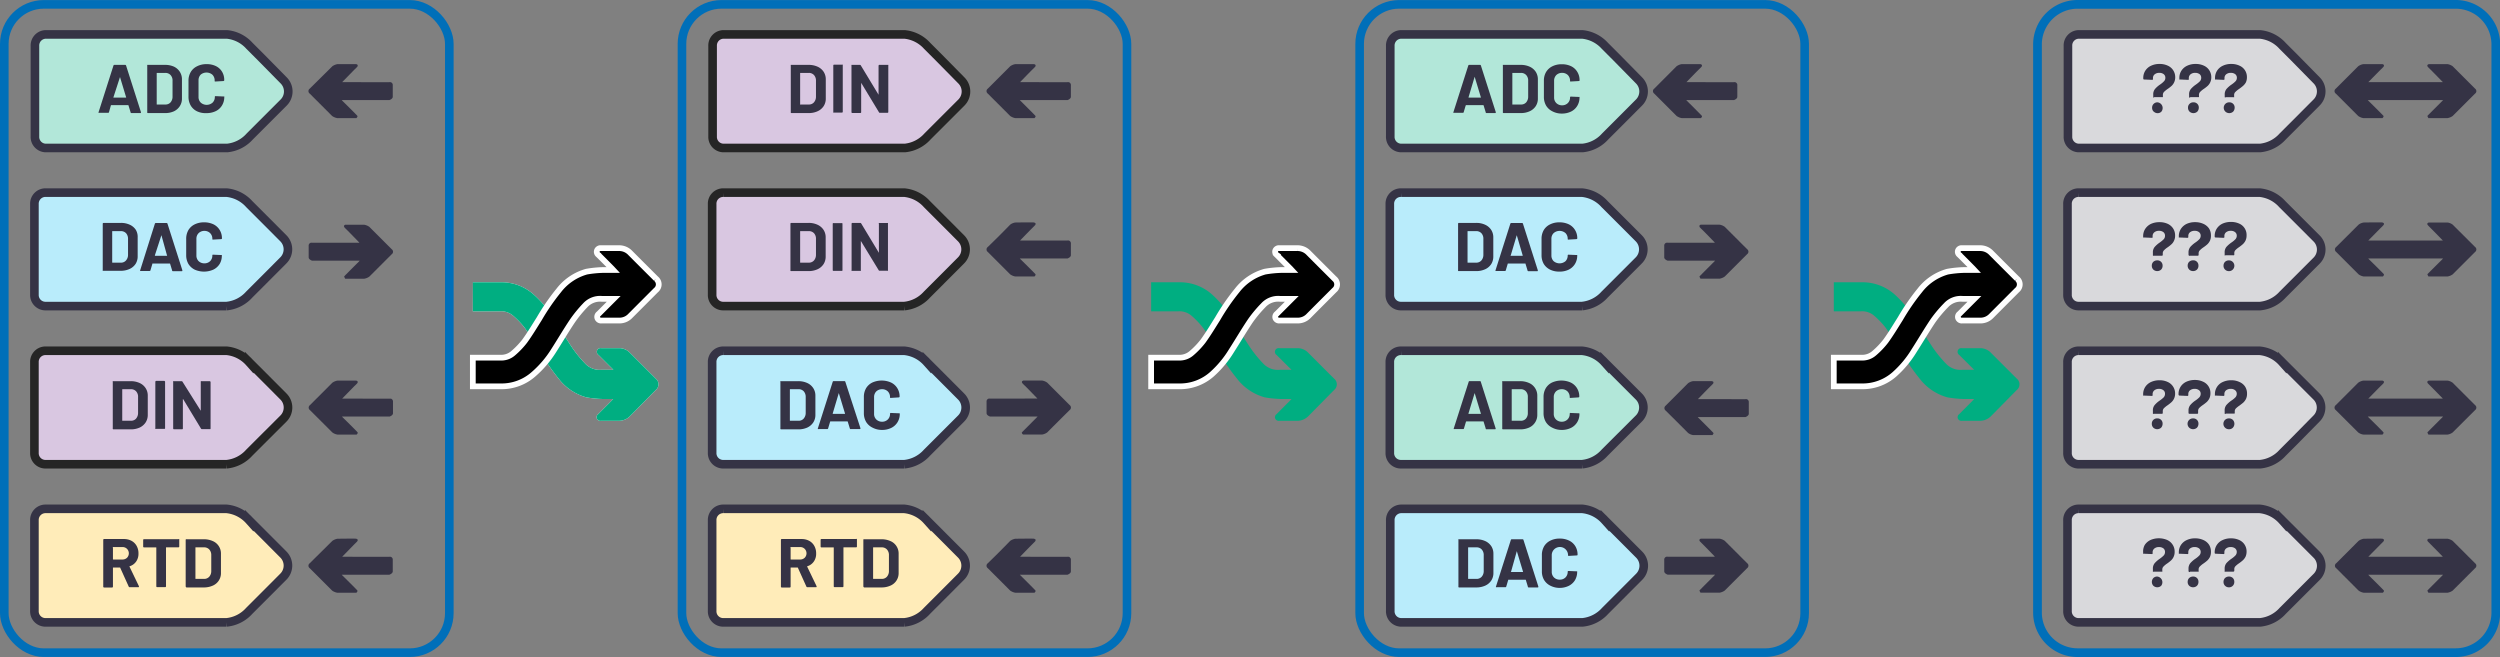 <svg xmlns="http://www.w3.org/2000/svg" width="6.05in" height="1.59in" viewBox="0 0 435.83 114.54"><rect x="0" y="0" width="435.83" height="114.54" fill="#808080" stroke="none"/><g id="f3e8492d-03fc-42a3-89f5-28c8bf3e69b1" data-name="svg8"><rect id="a519e6a3-5439-4edd-9af9-00b4c7df65c6" data-name="rect826" x="0.75" y="0.76" width="77.58" height="113.02" rx="6.89" fill="none" stroke="#006fb9" stroke-miterlimit="11.34" stroke-width="1.5"/><path d="M49.38,41.52l-3.93-3.94-2-2a6.1,6.1,0,0,0-3.94-2H8a1.93,1.93,0,0,0-2,2V51.36a1.93,1.93,0,0,0,2,2h31.5a6.1,6.1,0,0,0,3.94-2l2-2,3.93-3.94A2.73,2.73,0,0,0,49.38,41.52Z" fill="#b9ecfb" stroke="#353345" stroke-miterlimit="11.34" stroke-width="1.5"/><path d="M49.44,14,45.5,10l-2-2a6.07,6.07,0,0,0-3.93-2H8.09a1.93,1.93,0,0,0-2,2V23.8a1.93,1.93,0,0,0,2,2H39.6a6.07,6.07,0,0,0,3.93-2l2-2,3.94-3.94A2.73,2.73,0,0,0,49.44,14Z" fill="#b2e7d9" stroke="#353345" stroke-miterlimit="11.34" stroke-width="1.5"/><path d="M49.38,69.09l-3.93-3.94-2-2a6.1,6.1,0,0,0-3.94-2H8a1.93,1.93,0,0,0-2,2V78.93a1.93,1.93,0,0,0,2,2h31.5a6.1,6.1,0,0,0,3.94-2l2-2L49.38,73A2.72,2.72,0,0,0,49.38,69.09Z" fill="#d9c7e1" stroke="#252525" stroke-miterlimit="11.34" stroke-width="1.5"/><path d="M49.38,96.65l-3.93-3.94-2-2a6.12,6.12,0,0,0-3.94-2H8a1.93,1.93,0,0,0-2,2V106.5a1.93,1.93,0,0,0,2,2h31.5a6.1,6.1,0,0,0,3.94-2l2-2,3.93-3.94A2.73,2.73,0,0,0,49.38,96.65Z" fill="#ffecb9" stroke="#353345" stroke-miterlimit="11.34" stroke-width="1.5"/><rect id="ab579fe7-1889-46ec-a274-73b258c387fc" data-name="rect826-2" x="118.89" y="0.76" width="77.58" height="113.02" rx="6.89" fill="none" stroke="#006fb9" stroke-miterlimit="11.34" stroke-width="1.5"/><path d="M167.52,41.52l-3.93-3.94-2-2a6.1,6.1,0,0,0-3.94-2h-31.5a1.93,1.93,0,0,0-2,2V51.36a1.93,1.93,0,0,0,2,2h31.5a6.1,6.1,0,0,0,3.94-2l2-2,3.93-3.94A2.73,2.73,0,0,0,167.52,41.52Z" fill="#d9c7e1" stroke="#252525" stroke-miterlimit="11.34" stroke-width="1.5"/><path d="M167.58,14,163.64,10l-2-2a6.1,6.1,0,0,0-3.94-2H126.23a1.93,1.93,0,0,0-2,2V23.8a1.93,1.93,0,0,0,2,2h31.51a6.1,6.1,0,0,0,3.94-2l2-2,3.94-3.94A2.73,2.73,0,0,0,167.58,14Z" fill="#d9c7e1" stroke="#252525" stroke-miterlimit="11.34" stroke-width="1.5"/><path d="M167.52,69.09l-3.93-3.94-2-2a6.1,6.1,0,0,0-3.94-2h-31.5a1.93,1.93,0,0,0-2,2V78.93a1.93,1.93,0,0,0,2,2h31.5a6.1,6.1,0,0,0,3.94-2l2-2L167.52,73A2.72,2.72,0,0,0,167.52,69.09Z" fill="#b9ecfb" stroke="#353345" stroke-miterlimit="11.34" stroke-width="1.5"/><path d="M167.52,96.65l-3.93-3.94-2-2a6.12,6.12,0,0,0-3.94-2h-31.5a1.93,1.93,0,0,0-2,2V106.5a1.93,1.93,0,0,0,2,2h31.5a6.1,6.1,0,0,0,3.94-2l2-2,3.93-3.94A2.73,2.73,0,0,0,167.52,96.65Z" fill="#ffecb9" stroke="#353345" stroke-miterlimit="11.34" stroke-width="1.5"/><rect id="ae32ac58-7631-4614-95ca-25bcc0cdb59c" data-name="rect826-5" x="237.03" y="0.76" width="77.58" height="113.02" rx="6.89" fill="none" stroke="#006fb9" stroke-miterlimit="11.34" stroke-width="1.5"/><path d="M285.67,41.52l-3.94-3.94-2-2a6.1,6.1,0,0,0-3.94-2h-31.5a1.93,1.93,0,0,0-2,2V51.36a1.93,1.93,0,0,0,2,2h31.5a6.1,6.1,0,0,0,3.94-2l2-2,3.94-3.94A2.74,2.74,0,0,0,285.67,41.52Z" fill="#b9ecfb" stroke="#353345" stroke-miterlimit="11.34" stroke-width="1.5"/><path d="M285.72,14,281.79,10l-2-2a6.1,6.1,0,0,0-3.94-2H244.37a1.93,1.93,0,0,0-2,2V23.8a1.93,1.93,0,0,0,2,2h31.51a6.1,6.1,0,0,0,3.94-2l2-2,3.93-3.94A2.73,2.73,0,0,0,285.72,14Z" fill="#b2e7d9" stroke="#353345" stroke-miterlimit="11.34" stroke-width="1.5"/><path d="M285.67,69.09l-3.94-3.94-2-2a6.1,6.1,0,0,0-3.94-2h-31.5a1.93,1.93,0,0,0-2,2V78.93a1.93,1.93,0,0,0,2,2h31.5a6.1,6.1,0,0,0,3.94-2l2-2L285.67,73A2.72,2.72,0,0,0,285.67,69.09Z" fill="#b2e7d9" stroke="#353345" stroke-miterlimit="11.34" stroke-width="1.5"/><path id="e8109f1b-aca5-44c8-b75a-68e46f6d9018" data-name="rect826-4" d="M362.27.76H428a7,7,0,0,1,7.1,6.89v99.24a7,7,0,0,1-7.1,6.89h-65.7a7,7,0,0,1-7.1-6.89V7.65A7,7,0,0,1,362.27.76Z" fill="none" stroke="#006fb9" stroke-miterlimit="11.34" stroke-width="1.52"/><path d="M403.81,41.52l-3.94-3.94-2-2a6.1,6.1,0,0,0-3.94-2h-31.5a1.93,1.93,0,0,0-2,2V51.36a1.93,1.93,0,0,0,2,2H394a6.1,6.1,0,0,0,3.94-2l2-2,3.94-3.94A2.73,2.73,0,0,0,403.81,41.52Z" fill="#d9d9dc" stroke="#353345" stroke-miterlimit="11.34" stroke-width="1.5"/><path d="M403.86,14,399.93,10l-2-2a6.1,6.1,0,0,0-3.94-2H362.51a1.92,1.92,0,0,0-2,2V23.8a1.93,1.93,0,0,0,2,2H394a6.1,6.1,0,0,0,3.94-2l2-2,3.93-3.94A2.73,2.73,0,0,0,403.86,14Z" fill="#d9d9dc" stroke="#353345" stroke-miterlimit="11.34" stroke-width="1.5"/><path d="M403.81,69.09l-3.94-3.94-2-2a6.1,6.1,0,0,0-3.94-2h-31.5a1.93,1.93,0,0,0-2,2V78.93a1.93,1.93,0,0,0,2,2H394a6.1,6.1,0,0,0,3.94-2l2-2L403.81,73A2.72,2.72,0,0,0,403.81,69.09Z" fill="#d9d9dc" stroke="#353345" stroke-miterlimit="11.34" stroke-width="1.5"/><path d="M403.81,96.65l-3.94-3.94-2-2a6.12,6.12,0,0,0-3.94-2h-31.5a1.93,1.93,0,0,0-2,2V106.5a1.93,1.93,0,0,0,2,2H394a6.1,6.1,0,0,0,3.94-2l2-2,3.94-3.94A2.73,2.73,0,0,0,403.81,96.65Z" fill="#d9d9dc" stroke="#353345" stroke-miterlimit="11.34" stroke-width="1.5"/><path d="M285.72,96.65l-3.93-3.94-2-2a6.12,6.12,0,0,0-3.94-2H244.37a1.93,1.93,0,0,0-2,2V106.5a1.93,1.93,0,0,0,2,2h31.51a6.1,6.1,0,0,0,3.94-2l2-2,3.93-3.94A2.73,2.73,0,0,0,285.72,96.65Z" fill="#b9ecfb" stroke="#353345" stroke-miterlimit="11.34" stroke-width="1.5"/></g><g id="ee9f67a5-7905-42de-8cfd-4afef6abba90" data-name="Layer 6"><path d="M82.43,67.35h4.85a8.4,8.4,0,0,0,5.7-2.1,18.14,18.14,0,0,0,3.43-4.13c1.11-1.73,2.15-3.51,3.3-5.22a22.06,22.06,0,0,1,2.22-2.71,3.5,3.5,0,0,1,2.9-1.12c.55,0,1.11,0,1.66,0l.4,0-2.6,2.6a.66.66,0,0,0-.24.77.68.68,0,0,0,.73.41c1,0,2,0,3,0a2.6,2.6,0,0,0,2-.81l4.48-4.49a1.28,1.28,0,0,0,0-2c-1.49-1.5-3-3-4.48-4.48a2.66,2.66,0,0,0-2-.84l-3.09,0a.67.67,0,0,0-.71.39.66.66,0,0,0,.23.78c.77.76,1.53,1.53,2.29,2.3.09.08.17.18.32.34-.63,0-1.18,0-1.73,0a19.14,19.14,0,0,0-2.94.29,9.29,9.29,0,0,0-4.84,3.27A38.38,38.38,0,0,0,94,55.5c-.83,1.32-1.63,2.65-2.54,3.91a14,14,0,0,1-2,2.1,3.16,3.16,0,0,1-2.3.79c-1.44,0-2.88,0-4.32,0h-.43Z" fill="#fff"/><path d="M82.43,54.27h.43c1.44,0,2.88,0,4.32,0a3.2,3.2,0,0,1,2.3.79,14.47,14.47,0,0,1,2,2.1c.91,1.26,1.71,2.6,2.54,3.92A37.59,37.59,0,0,0,97.38,66a9.17,9.17,0,0,0,4.84,3.27,19.14,19.14,0,0,0,2.94.29c.55,0,1.1,0,1.73,0l-.32.34-2.29,2.3a.65.65,0,0,0-.23.77.66.66,0,0,0,.71.39l3.09,0a2.7,2.7,0,0,0,2-.84L114.31,68a1.28,1.28,0,0,0,0-2l-4.48-4.48a2.58,2.58,0,0,0-2-.82c-1,0-2,0-3,0a.65.65,0,0,0-.49,1.18l2.6,2.59-.4,0c-.55,0-1.11,0-1.66,0a3.5,3.5,0,0,1-2.9-1.12,21.43,21.43,0,0,1-2.22-2.72c-1.15-1.7-2.19-3.49-3.3-5.22A18.58,18.58,0,0,0,93,51.31a8.4,8.4,0,0,0-5.7-2.1c-1.46,0-2.93,0-4.4,0h-.45Z" fill="#fff"/><path d="M59.65,14.32l2.11-2.16a6.63,6.63,0,0,0,.53-.53.32.32,0,0,0,.06-.28c0-.07-.15-.12-.23-.17H58.83a2.18,2.18,0,0,0-.89.37L54,15.45a.53.53,0,0,0,0,.87l3.9,3.9a2.18,2.18,0,0,0,.89.37h3.34s.27-.24.17-.39-2.59-2.6-2.59-2.6l-.13-.15h8.3s.59-.19.59-.58q0-1,0-2a.51.51,0,0,0-.35-.54,1,1,0,0,0-.3,0Z" fill="#353345"/><path d="M59.65,69.49l2.11-2.16a6.63,6.63,0,0,0,.53-.53.32.32,0,0,0,.06-.28c0-.07-.15-.12-.23-.17H58.83a2.18,2.18,0,0,0-.89.37c-1.3,1.31-2.6,2.6-3.9,3.9a.54.54,0,0,0,0,.88l3.9,3.89a2,2,0,0,0,.89.37h3.34s.27-.23.17-.39-2.59-2.6-2.59-2.6l-.13-.15h8.3s.59-.19.59-.58q0-1,0-2a.52.52,0,0,0-.35-.54l-.3,0Z" fill="#353345"/><path d="M59.65,97.06l2.11-2.16c.18-.18.37-.35.53-.54a.3.3,0,0,0,.06-.27c0-.08-.15-.12-.23-.17s-3.29,0-3.29,0a2.18,2.18,0,0,0-.89.37L54,98.19a.53.53,0,0,0,0,.87l3.9,3.9a2.18,2.18,0,0,0,.89.37h3.34s.27-.24.17-.39-2.59-2.6-2.59-2.6l-.13-.15h8.3s.59-.2.59-.58q0-1,0-2a.51.51,0,0,0-.35-.54,1,1,0,0,0-.3,0Z" fill="#353345"/><path d="M54.46,42.32a1,1,0,0,0-.29,0,.52.52,0,0,0-.36.54v2c0,.39.59.58.59.58h8.31l-.13.15S60,48.15,60,48.2s.17.39.17.39H63.5a2.18,2.18,0,0,0,.89-.37l3.9-3.9a.53.53,0,0,0,0-.87l-3.9-3.9a2.18,2.18,0,0,0-.89-.37H60.21c-.09,0-.2.1-.23.17a.32.32,0,0,0,.06.28c.16.19.35.36.52.53.67.67,2.11,2.16,2.11,2.16Z" fill="#353345"/><path d="M177.83,14.32s1.44-1.49,2.11-2.16c.18-.17.36-.34.53-.53a.36.36,0,0,0,.06-.28c0-.07-.15-.12-.24-.17H177a2.18,2.18,0,0,0-.89.37l-3.9,3.9a.53.53,0,0,0,0,.87l3.9,3.9a2.18,2.18,0,0,0,.89.37h3.34s.28-.24.17-.39-2.58-2.6-2.58-2.6l-.14-.15h8.31s.59-.19.59-.58v-2a.51.51,0,0,0-.36-.54.92.92,0,0,0-.29,0Z" fill="#353345"/><path d="M177.83,41.93s1.44-1.49,2.11-2.16c.18-.18.36-.35.53-.54a.33.33,0,0,0,.06-.27c0-.08-.15-.12-.24-.17s-3.29,0-3.29,0a2,2,0,0,0-.89.37q-1.94,2-3.9,3.89a.54.54,0,0,0,0,.88l3.9,3.9a2.18,2.18,0,0,0,.89.37h3.34s.28-.24.17-.4-2.58-2.59-2.58-2.59l-.14-.15h8.31s.59-.2.59-.58v-2a.52.52,0,0,0-.36-.55,1.37,1.37,0,0,0-.29,0Z" fill="#353345"/><path d="M177.83,97.06s1.44-1.49,2.11-2.16c.18-.18.36-.35.53-.54a.33.33,0,0,0,.06-.27c0-.08-.15-.12-.24-.17s-3.29,0-3.29,0a2.18,2.18,0,0,0-.89.37q-1.94,2-3.9,3.9a.53.53,0,0,0,0,.87l3.9,3.9a2.18,2.18,0,0,0,.89.37h3.34s.28-.24.17-.39-2.58-2.6-2.58-2.6l-.14-.15h8.31s.59-.2.59-.58v-2a.51.51,0,0,0-.36-.54.92.92,0,0,0-.29,0Z" fill="#353345"/><path d="M172.64,69.49a1.36,1.36,0,0,0-.29,0,.51.51,0,0,0-.36.54v2c0,.39.59.58.59.58h8.31l-.14.15-2.59,2.6c-.1.16.18.39.18.39h3.34a2,2,0,0,0,.89-.37c1.29-1.3,2.59-2.59,3.9-3.89a.54.54,0,0,0,0-.88l-3.9-3.9a2.18,2.18,0,0,0-.89-.37h-3.29c-.08.05-.2.1-.23.17a.36.36,0,0,0,.06.28,6.63,6.63,0,0,0,.53.53c.67.67,2.11,2.16,2.11,2.16Z" fill="#353345"/><path d="M294,14.32s1.44-1.49,2.11-2.16c.18-.17.36-.34.53-.53a.36.36,0,0,0,.06-.28c0-.07-.15-.12-.24-.17h-3.29a2.18,2.18,0,0,0-.89.37l-3.89,3.9a.53.53,0,0,0,0,.87l3.9,3.9a2.18,2.18,0,0,0,.89.37h3.34s.28-.24.17-.39-2.58-2.6-2.58-2.6l-.14-.15h8.31s.59-.19.59-.58v-2a.51.51,0,0,0-.36-.54.92.92,0,0,0-.29,0Z" fill="#353345"/><path d="M296,69.58s1.44-1.49,2.11-2.16c.18-.17.36-.34.53-.53a.36.36,0,0,0,.06-.28c0-.07-.15-.12-.24-.17h-3.29a2.18,2.18,0,0,0-.89.37l-3.89,3.9a.54.54,0,0,0,0,.88c1.3,1.29,2.61,2.59,3.9,3.89a2,2,0,0,0,.89.37h3.34s.28-.24.17-.39-2.58-2.6-2.58-2.6l-.14-.15h8.31s.59-.19.59-.58v-2a.51.51,0,0,0-.36-.54.92.92,0,0,0-.29,0Z" fill="#353345"/><path d="M290.78,42.32a.92.92,0,0,0-.29,0,.51.51,0,0,0-.36.54v2c0,.39.59.58.59.58H299l-.14.15s-2.55,2.55-2.58,2.6.17.39.17.39h3.34a2.18,2.18,0,0,0,.89-.37l3.9-3.9a.53.53,0,0,0,0-.87l-3.9-3.9a2.18,2.18,0,0,0-.89-.37h-3.29c-.08,0-.2.1-.23.17a.36.36,0,0,0,.06.28c.17.19.35.36.53.53.67.67,2.11,2.16,2.11,2.16Z" fill="#353345"/><path d="M290.78,97.06a.92.92,0,0,0-.29,0,.51.51,0,0,0-.36.54v2c0,.38.59.58.59.58H299l-.14.15s-2.55,2.55-2.58,2.6.17.39.17.39h3.34a2.18,2.18,0,0,0,.89-.37l3.9-3.9a.53.53,0,0,0,0-.87l-3.9-3.9a2.18,2.18,0,0,0-.89-.37s-3.26,0-3.29,0-.2.09-.23.17a.33.33,0,0,0,.06.27c.17.19.35.36.53.54.67.67,2.11,2.16,2.11,2.16Z" fill="#353345"/><path d="M431.48,15.45l-3.9-3.9a2.18,2.18,0,0,0-.89-.37H423.4c-.09.05-.2.1-.23.17a.32.32,0,0,0,.06.28c.16.19.35.36.52.53.67.67,2.12,2.16,2.12,2.16h-13L415,12.16a6.63,6.63,0,0,0,.53-.53.32.32,0,0,0,.06-.28c0-.07-.15-.12-.23-.17H412a2.18,2.18,0,0,0-.89.37l-3.9,3.9a.53.53,0,0,0,0,.87l3.9,3.9a2.18,2.18,0,0,0,.89.37h3.34s.27-.24.17-.39-2.59-2.6-2.59-2.6l-.13-.15H425.9l-.13.15s-2.56,2.55-2.59,2.6.17.39.17.39h3.34a2.18,2.18,0,0,0,.89-.37l3.9-3.9A.53.53,0,0,0,431.48,15.45Z" fill="#353345"/><path d="M431.48,43.05l-3.9-3.89a2,2,0,0,0-.89-.37s-3.26,0-3.29,0-.2.09-.23.17a.3.3,0,0,0,.06.27c.16.19.35.36.52.54.67.67,2.12,2.16,2.12,2.16h-13L415,39.77c.18-.18.37-.35.53-.54a.3.3,0,0,0,.06-.27c0-.08-.15-.12-.23-.17s-3.29,0-3.29,0a2,2,0,0,0-.89.37l-3.9,3.89a.54.54,0,0,0,0,.88l3.9,3.9a2.18,2.18,0,0,0,.89.37h3.34s.27-.24.17-.4-2.59-2.59-2.59-2.59l-.13-.15H425.9l-.13.15s-2.56,2.54-2.59,2.59.17.4.17.4h3.34a2.18,2.18,0,0,0,.89-.37l3.9-3.9A.54.54,0,0,0,431.48,43.05Z" fill="#353345"/><path d="M431.48,70.62c-1.3-1.3-2.6-2.59-3.9-3.9a2.18,2.18,0,0,0-.89-.37H423.4c-.09.05-.2.1-.23.17a.32.32,0,0,0,.06.28c.16.19.35.36.52.53.67.67,2.12,2.16,2.12,2.16h-13L415,67.33a6.63,6.63,0,0,0,.53-.53.32.32,0,0,0,.06-.28c0-.07-.15-.12-.23-.17H412a2.18,2.18,0,0,0-.89.37l-3.9,3.9a.54.54,0,0,0,0,.88l3.9,3.89a2,2,0,0,0,.89.37h3.34s.27-.23.17-.39-2.59-2.6-2.59-2.6l-.13-.15H425.9l-.13.15s-2.56,2.55-2.59,2.6.17.39.17.39h3.34a2,2,0,0,0,.89-.37l3.9-3.89A.54.54,0,0,0,431.48,70.62Z" fill="#353345"/><path d="M431.48,98.19l-3.9-3.9a2.18,2.18,0,0,0-.89-.37s-3.26,0-3.29,0-.2.09-.23.17a.3.3,0,0,0,.06.27c.16.19.35.36.52.54.67.67,2.12,2.16,2.12,2.16h-13L415,94.9c.18-.18.37-.35.53-.54a.3.3,0,0,0,.06-.27c0-.08-.15-.12-.23-.17s-3.29,0-3.29,0a2.18,2.18,0,0,0-.89.37l-3.9,3.9a.53.53,0,0,0,0,.87l3.9,3.9a2.18,2.18,0,0,0,.89.37h3.34s.27-.24.17-.39-2.59-2.6-2.59-2.6l-.13-.15H425.9l-.13.15s-2.56,2.55-2.59,2.6.17.39.17.39h3.34a2.18,2.18,0,0,0,.89-.37l3.9-3.9A.53.53,0,0,0,431.48,98.19Z" fill="#353345"/></g><g id="b7998503-eebd-4b93-a107-9b06d3a09712" data-name="Layer 5"><g style="isolation:isolate"><path d="M375.38,17a.15.15,0,0,1,0-.11v-.38a1.45,1.45,0,0,1,.31-1,4.42,4.42,0,0,1,.88-.77,4.13,4.13,0,0,0,.69-.58.83.83,0,0,0,.23-.61.75.75,0,0,0-.29-.62,1.18,1.18,0,0,0-.75-.23,1.21,1.21,0,0,0-.81.25.8.8,0,0,0-.31.65v.19c0,.09-.05.13-.14.13l-1.41-.06a.14.14,0,0,1-.14-.14V13.6a2.31,2.31,0,0,1,.36-1.28,2.34,2.34,0,0,1,1-.86,3.32,3.32,0,0,1,1.48-.31,3.25,3.25,0,0,1,1.44.3,2.18,2.18,0,0,1,1.29,2,2,2,0,0,1-.19.91,2,2,0,0,1-.45.62,6.33,6.33,0,0,1-.67.52,4.64,4.64,0,0,0-.64.52.76.76,0,0,0-.2.53v.27a.15.15,0,0,1,0,.11.18.18,0,0,1-.1,0h-1.4A.18.18,0,0,1,375.38,17Zm.07,2.46a.93.93,0,0,1-.27-.68.92.92,0,0,1,.95-.94,1,1,0,0,1,.67,1.62.89.89,0,0,1-.67.27A.93.93,0,0,1,375.45,19.43Z" fill="#353345"/><path d="M381.63,17a.21.21,0,0,1,0-.11v-.38a1.45,1.45,0,0,1,.31-1,4.72,4.72,0,0,1,.88-.77,4.76,4.76,0,0,0,.7-.58.86.86,0,0,0,.22-.61.77.77,0,0,0-.28-.62,1.23,1.23,0,0,0-.76-.23,1.21,1.21,0,0,0-.81.25.83.83,0,0,0-.31.65v.19c0,.09,0,.13-.14.13l-1.4-.06a.15.15,0,0,1-.11,0,.18.18,0,0,1,0-.1V13.6a2.31,2.31,0,0,1,.36-1.28,2.4,2.4,0,0,1,1-.86,3.36,3.36,0,0,1,1.49-.31,3.23,3.23,0,0,1,1.43.3,2.18,2.18,0,0,1,1.29,2,2,2,0,0,1-.19.91,2,2,0,0,1-.45.62,6.33,6.33,0,0,1-.67.52,3.93,3.93,0,0,0-.63.52.72.72,0,0,0-.21.53v.27a.15.15,0,0,1,0,.11.18.18,0,0,1-.1,0h-1.39A.21.21,0,0,1,381.63,17Zm.08,2.46a.93.93,0,0,1-.27-.68.88.88,0,0,1,.26-.67.91.91,0,0,1,.68-.27.89.89,0,0,1,.94.94,1,1,0,0,1-.26.68,1,1,0,0,1-1.35,0Z" fill="#353345"/><path d="M387.89,17a.16.16,0,0,1-.05-.11v-.38a1.5,1.5,0,0,1,.31-1,4.72,4.72,0,0,1,.88-.77,4.27,4.27,0,0,0,.7-.58.87.87,0,0,0,.23-.61.78.78,0,0,0-.29-.62,1.21,1.21,0,0,0-.76-.23,1.24,1.24,0,0,0-.81.25.82.82,0,0,0-.3.65v.19c0,.09-.05.13-.15.13l-1.4-.06a.12.12,0,0,1-.1,0,.14.14,0,0,1,0-.1V13.6a2.31,2.31,0,0,1,.36-1.28,2.37,2.37,0,0,1,1-.86,3.29,3.29,0,0,1,1.48-.31,3.23,3.23,0,0,1,1.43.3,2.14,2.14,0,0,1,1.29,2,2.11,2.11,0,0,1-.18.91A2.31,2.31,0,0,1,391,15a6.58,6.58,0,0,1-.68.52,4.44,4.44,0,0,0-.63.52.72.72,0,0,0-.21.53v.27a.15.15,0,0,1,0,.11.18.18,0,0,1-.1,0H388A.15.15,0,0,1,387.89,17Zm.07,2.46a.94.94,0,0,1,.68-1.62.9.9,0,0,1,.67.26.89.89,0,0,1,.26.68,1,1,0,0,1-.26.68,1,1,0,0,1-1.35,0Z" fill="#353345"/></g><g style="isolation:isolate"><path d="M375.32,44.53a.18.18,0,0,1,0-.1v-.38a1.43,1.43,0,0,1,.31-1,4.72,4.72,0,0,1,.88-.77,4.76,4.76,0,0,0,.7-.58.88.88,0,0,0,.22-.61.76.76,0,0,0-.28-.62,1.17,1.17,0,0,0-.76-.23,1.21,1.21,0,0,0-.81.25.82.82,0,0,0-.31.65v.19c0,.09,0,.13-.14.13l-1.4-.06a.15.15,0,0,1-.11,0,.18.18,0,0,1,0-.1v-.12a2.31,2.31,0,0,1,.36-1.28,2.5,2.5,0,0,1,1-.87,3.51,3.51,0,0,1,1.49-.3,3.38,3.38,0,0,1,1.43.29,2.25,2.25,0,0,1,.95.82,2.21,2.21,0,0,1,.34,1.23,1.93,1.93,0,0,1-.19.9,1.84,1.84,0,0,1-.45.62,6.28,6.28,0,0,1-.67.53,3.46,3.46,0,0,0-.63.52.72.72,0,0,0-.21.52v.28a.14.14,0,0,1-.14.14h-1.39A.15.15,0,0,1,375.32,44.53ZM375.4,47a.91.91,0,0,1-.27-.68.9.9,0,0,1,.26-.67.94.94,0,0,1,.68-.26.89.89,0,0,1,.68.26.9.9,0,0,1,.26.67.94.94,0,0,1-.26.68,1,1,0,0,1-1.35,0Z" fill="#353345"/><path d="M381.58,44.53a.14.14,0,0,1-.05-.1v-.38a1.48,1.48,0,0,1,.31-1,4.72,4.72,0,0,1,.88-.77,4.27,4.27,0,0,0,.7-.58.89.89,0,0,0,.23-.61.77.77,0,0,0-.29-.62,1.15,1.15,0,0,0-.76-.23,1.24,1.24,0,0,0-.81.25.81.81,0,0,0-.3.65v.19c0,.09-.05.13-.15.13l-1.4-.06a.12.12,0,0,1-.1,0,.14.14,0,0,1,0-.1v-.12a2.31,2.31,0,0,1,.36-1.28,2.46,2.46,0,0,1,1-.87,3.43,3.43,0,0,1,1.48-.3,3.38,3.38,0,0,1,1.43.29,2.34,2.34,0,0,1,1,.82,2.29,2.29,0,0,1,.33,1.23,2.06,2.06,0,0,1-.18.9,2.16,2.16,0,0,1-.45.62,6.51,6.51,0,0,1-.68.53,3.85,3.85,0,0,0-.63.52.72.72,0,0,0-.21.52v.28a.14.14,0,0,1-.14.14h-1.39A.12.12,0,0,1,381.58,44.53Zm.07,2.46a.91.91,0,0,1-.27-.68.94.94,0,0,1,.26-.67,1,1,0,0,1,.69-.26.89.89,0,0,1,.93.93A.94.94,0,0,1,383,47a1,1,0,0,1-1.35,0Z" fill="#353345"/><path d="M387.83,44.53a.13.13,0,0,1,0-.1v-.38a1.48,1.48,0,0,1,.3-1,5.07,5.07,0,0,1,.88-.77,3.88,3.88,0,0,0,.7-.58.89.89,0,0,0,.23-.61.77.77,0,0,0-.29-.62,1.13,1.13,0,0,0-.76-.23,1.24,1.24,0,0,0-.81.25.81.81,0,0,0-.3.65v.19c0,.09-.05.13-.15.13l-1.4-.06a.14.14,0,0,1-.14-.14v-.12a2.31,2.31,0,0,1,.36-1.28,2.43,2.43,0,0,1,1-.87,3.46,3.46,0,0,1,1.48-.3,3.38,3.38,0,0,1,1.43.29,2.14,2.14,0,0,1,1.29,2.05,2.06,2.06,0,0,1-.18.9,2.16,2.16,0,0,1-.45.62,7.49,7.49,0,0,1-.67.53,4,4,0,0,0-.64.52.71.71,0,0,0-.2.52v.28a.14.14,0,0,1-.05.1.12.12,0,0,1-.1,0h-1.39A.13.13,0,0,1,387.83,44.53ZM387.9,47a.91.91,0,0,1-.27-.68.94.94,0,0,1,.26-.67,1,1,0,0,1,.69-.26.94.94,0,1,1,0,1.88A.93.93,0,0,1,387.9,47Z" fill="#353345"/></g><g style="isolation:isolate"><path d="M375.32,72.1a.18.18,0,0,1,0-.1v-.39a1.4,1.4,0,0,1,.31-1,4.39,4.39,0,0,1,.88-.78,4.79,4.79,0,0,0,.7-.57.91.91,0,0,0,.22-.62.74.74,0,0,0-.28-.61,1.17,1.17,0,0,0-.76-.24,1.26,1.26,0,0,0-.81.25.83.83,0,0,0-.31.65v.19a.12.12,0,0,1-.14.14l-1.4-.06a.16.16,0,0,1-.11,0,.15.15,0,0,1,0-.1v-.12a2.33,2.33,0,0,1,.36-1.28,2.4,2.4,0,0,1,1-.86,3.51,3.51,0,0,1,1.49-.31,3.23,3.23,0,0,1,1.43.3,2.18,2.18,0,0,1,1.29,2,2,2,0,0,1-.64,1.53,7.87,7.87,0,0,1-.67.53,4,4,0,0,0-.63.51.74.74,0,0,0-.21.53V72a.14.14,0,0,1-.14.14h-1.39A.15.15,0,0,1,375.32,72.1Zm.08,2.46a.93.93,0,0,1-.27-.68.88.88,0,0,1,.26-.67.91.91,0,0,1,.68-.27.89.89,0,0,1,.94.94,1,1,0,0,1-.26.68,1,1,0,0,1-1.35,0Z" fill="#353345"/><path d="M381.58,72.1a.14.14,0,0,1-.05-.1v-.39a1.46,1.46,0,0,1,.31-1,4.39,4.39,0,0,1,.88-.78,4.3,4.3,0,0,0,.7-.57.91.91,0,0,0,.23-.62.75.75,0,0,0-.29-.61,1.15,1.15,0,0,0-.76-.24,1.3,1.3,0,0,0-.81.25.82.82,0,0,0-.3.65v.19c0,.09-.05.14-.15.14l-1.4-.06a.18.18,0,0,1-.15-.15v-.12a2.33,2.33,0,0,1,.36-1.28,2.37,2.37,0,0,1,1-.86,3.43,3.43,0,0,1,1.48-.31,3.23,3.23,0,0,1,1.43.3,2.14,2.14,0,0,1,1.29,2,2.08,2.08,0,0,1-.18.91,2.31,2.31,0,0,1-.45.62,8.22,8.22,0,0,1-.68.53,4.5,4.5,0,0,0-.63.51.74.74,0,0,0-.21.53V72a.14.14,0,0,1-.14.14h-1.39A.12.12,0,0,1,381.58,72.1Zm.07,2.46a.94.94,0,0,1,.68-1.62.9.9,0,0,1,.67.26.89.89,0,0,1,.26.68,1,1,0,0,1-.26.68,1,1,0,0,1-1.35,0Z" fill="#353345"/><path d="M387.83,72.1a.13.13,0,0,1,0-.1v-.39a1.45,1.45,0,0,1,.3-1,4.69,4.69,0,0,1,.88-.78,3.9,3.9,0,0,0,.7-.57.91.91,0,0,0,.23-.62.75.75,0,0,0-.29-.61,1.14,1.14,0,0,0-.76-.24,1.3,1.3,0,0,0-.81.25.82.82,0,0,0-.3.65v.19c0,.09-.05.14-.15.14l-1.4-.06a.14.14,0,0,1-.1,0,.12.12,0,0,1,0-.1v-.12a2.29,2.29,0,0,1,1.36-2.14,3.46,3.46,0,0,1,1.48-.31,3.23,3.23,0,0,1,1.43.3,2.21,2.21,0,0,1,1,.82,2.25,2.25,0,0,1,.33,1.22,2.08,2.08,0,0,1-.18.91,2.31,2.31,0,0,1-.45.62c-.18.16-.4.33-.67.53a4.71,4.71,0,0,0-.64.51.73.73,0,0,0-.2.53V72a.14.14,0,0,1-.05.1.12.12,0,0,1-.1,0h-1.39A.13.13,0,0,1,387.83,72.1Zm.07,2.46a.94.94,0,0,1,.68-1.62.94.94,0,0,1,.68.26,1,1,0,0,1,0,1.36.9.9,0,0,1-.67.27A.93.93,0,0,1,387.9,74.56Z" fill="#353345"/></g><g style="isolation:isolate"><path d="M375.32,99.66a.15.15,0,0,1,0-.1v-.38a1.45,1.45,0,0,1,.31-1,4.72,4.72,0,0,1,.88-.77,4.76,4.76,0,0,0,.7-.58.88.88,0,0,0,.22-.61.76.76,0,0,0-.28-.62,1.23,1.23,0,0,0-.76-.23,1.21,1.21,0,0,0-.81.25.82.82,0,0,0-.31.65v.19c0,.09,0,.13-.14.13l-1.4-.06a.15.15,0,0,1-.11,0,.18.18,0,0,1,0-.1V96.3A2.31,2.31,0,0,1,373.9,95a2.4,2.4,0,0,1,1-.86,3.7,3.7,0,0,1,2.92,0,2.21,2.21,0,0,1,.95.83,2.18,2.18,0,0,1,.34,1.22,2,2,0,0,1-.19.91,1.9,1.9,0,0,1-.45.61,6.28,6.28,0,0,1-.67.53,3.46,3.46,0,0,0-.63.52.72.72,0,0,0-.21.53v.27a.12.12,0,0,1,0,.1.14.14,0,0,1-.1,0h-1.39A.16.16,0,0,1,375.32,99.66Zm.08,2.46a1,1,0,0,1,0-1.35.94.94,0,0,1,.68-.26,1,1,0,0,1,.68,1.61,1,1,0,0,1-1.35,0Z" fill="#353345"/><path d="M381.58,99.66a.12.12,0,0,1-.05-.1v-.38a1.5,1.5,0,0,1,.31-1,4.72,4.72,0,0,1,.88-.77,4.27,4.27,0,0,0,.7-.58.89.89,0,0,0,.23-.61.77.77,0,0,0-.29-.62,1.21,1.21,0,0,0-.76-.23,1.24,1.24,0,0,0-.81.25.81.81,0,0,0-.3.65v.19c0,.09-.05.13-.15.13l-1.4-.06a.12.12,0,0,1-.1,0,.14.14,0,0,1,0-.1V96.3a2.31,2.31,0,0,1,.36-1.28,2.37,2.37,0,0,1,1-.86,3.29,3.29,0,0,1,1.48-.31,3.38,3.38,0,0,1,1.43.29,2.29,2.29,0,0,1,1,.83,2.25,2.25,0,0,1,.33,1.22,2.14,2.14,0,0,1-.18.91,2.25,2.25,0,0,1-.45.61,6.51,6.51,0,0,1-.68.53,3.85,3.85,0,0,0-.63.52.72.72,0,0,0-.21.53v.27a.12.12,0,0,1,0,.1.14.14,0,0,1-.1,0h-1.39A.12.12,0,0,1,381.58,99.66Zm.07,2.46a.9.9,0,0,1-.27-.67.94.94,0,0,1,.26-.68,1,1,0,0,1,.69-.26.9.9,0,0,1,.67.26.89.89,0,0,1,.26.68.94.94,0,0,1-.26.67,1,1,0,0,1-1.35,0Z" fill="#353345"/><path d="M387.83,99.66a.12.12,0,0,1,0-.1v-.38a1.5,1.5,0,0,1,.3-1,5.07,5.07,0,0,1,.88-.77,3.88,3.88,0,0,0,.7-.58.89.89,0,0,0,.23-.61.77.77,0,0,0-.29-.62,1.19,1.19,0,0,0-.76-.23,1.24,1.24,0,0,0-.81.25.81.81,0,0,0-.3.65v.19c0,.09-.05.13-.15.13l-1.4-.06a.14.14,0,0,1-.14-.14V96.3a2.31,2.31,0,0,1,.36-1.28,2.34,2.34,0,0,1,1-.86,3.32,3.32,0,0,1,1.48-.31,3.38,3.38,0,0,1,1.43.29,2.16,2.16,0,0,1,1.29,2,2.14,2.14,0,0,1-.18.91,2.25,2.25,0,0,1-.45.61,7.49,7.49,0,0,1-.67.53,4,4,0,0,0-.64.52.72.72,0,0,0-.2.53v.27a.18.18,0,0,1-.15.15h-1.39A.14.14,0,0,1,387.83,99.66Zm.07,2.46a.9.9,0,0,1-.27-.67.94.94,0,0,1,.26-.68,1,1,0,0,1,.69-.26.94.94,0,0,1,.68.26.92.92,0,0,1,.25.68.91.91,0,0,1-.93.94A.93.93,0,0,1,387.9,102.12Z" fill="#353345"/></g><g style="isolation:isolate"><path d="M259,19.55l-.36-1.17a.06.06,0,0,0-.06-.05h-3s0,0-.06.05l-.35,1.17a.14.14,0,0,1-.15.12h-1.53a.14.14,0,0,1-.11,0,.18.18,0,0,1,0-.13l2.59-8.11a.16.16,0,0,1,.16-.12h1.88a.15.15,0,0,1,.16.12l2.59,8.11a.13.13,0,0,1,0,.06c0,.08,0,.11-.13.11H259.2A.16.16,0,0,1,259,19.55Zm-3-2.53h2.11c.05,0,.07,0,.05-.07l-1.08-3.57s0,0,0,0,0,0,0,0L256,17C256,17,256.05,17,256.09,17Z" fill="#353345"/><path d="M262,19.63a.13.13,0,0,1,0-.1V11.42a.15.15,0,0,1,0-.11.18.18,0,0,1,.1,0h3a3.71,3.71,0,0,1,1.58.32,2.49,2.49,0,0,1,1.05.89,2.41,2.41,0,0,1,.37,1.34v3.31a2.38,2.38,0,0,1-.37,1.33,2.49,2.49,0,0,1-1.05.89,3.57,3.57,0,0,1-1.58.32h-3A.13.13,0,0,1,262,19.63Zm1.71-1.41h1.45a1.16,1.16,0,0,0,.9-.37,1.51,1.51,0,0,0,.35-1V14.09a1.39,1.39,0,0,0-.34-1,1.2,1.2,0,0,0-.92-.38h-1.44a.05.05,0,0,0-.06.06v5.38A.05.05,0,0,0,263.66,18.22Z" fill="#353345"/><path d="M270.62,19.4a2.62,2.62,0,0,1-1.09-1,3,3,0,0,1-.38-1.53V14.08a2.91,2.91,0,0,1,.38-1.52,2.62,2.62,0,0,1,1.09-1,3.58,3.58,0,0,1,1.65-.36,3.64,3.64,0,0,1,1.62.34,2.57,2.57,0,0,1,1.09,1,2.72,2.72,0,0,1,.39,1.46c0,.07,0,.11-.14.13l-1.4.08h0c-.08,0-.12,0-.12-.13a1.38,1.38,0,0,0-.39-1,1.41,1.41,0,0,0-1-.38,1.43,1.43,0,0,0-1,.38,1.38,1.38,0,0,0-.39,1v2.89a1.34,1.34,0,0,0,.39,1,1.4,1.4,0,0,0,1,.39,1.38,1.38,0,0,0,1-.39,1.34,1.34,0,0,0,.39-1c0-.08.05-.13.15-.13l1.4.06a.13.13,0,0,1,.1,0,.09.09,0,0,1,0,.08,2.78,2.78,0,0,1-.39,1.47,2.59,2.59,0,0,1-1.09,1,3.64,3.64,0,0,1-1.62.35A3.46,3.46,0,0,1,270.62,19.4Z" fill="#353345"/></g><g style="isolation:isolate"><path d="M259,74.68l-.36-1.17a.06.06,0,0,0-.06-.05h-2.95s0,0-.06.05l-.35,1.17a.14.14,0,0,1-.15.12h-1.53a.12.12,0,0,1-.1,0,.12.12,0,0,1,0-.12l2.6-8.12a.14.14,0,0,1,.15-.12H258a.14.14,0,0,1,.15.12l2.59,8.12a.08.08,0,0,1,0,.06c0,.07-.05.1-.14.1h-1.52A.16.16,0,0,1,259,74.68Zm-3-2.53h2.11c.05,0,.07,0,.05-.07l-1.08-3.56s0,0,0,0a.07.07,0,0,0,0,0L256,72.08S256,72.15,256,72.15Z" fill="#353345"/><path d="M261.89,74.76a.18.18,0,0,1,0-.1V66.55a.15.15,0,0,1,0-.1.16.16,0,0,1,.11,0h3a3.67,3.67,0,0,1,1.57.32,2.33,2.33,0,0,1,1.05.9A2.36,2.36,0,0,1,268,69v3.31a2.4,2.4,0,0,1-1.43,2.23,3.67,3.67,0,0,1-1.57.31h-3A.15.15,0,0,1,261.89,74.76Zm1.71-1.41h1.46A1.16,1.16,0,0,0,266,73a1.42,1.42,0,0,0,.35-1V69.22a1.4,1.4,0,0,0-.34-1,1.18,1.18,0,0,0-.92-.37H263.6a.05.05,0,0,0-.06.06v5.37A.05.05,0,0,0,263.6,73.35Z" fill="#353345"/><path d="M270.56,74.53a2.62,2.62,0,0,1-1.09-1,3,3,0,0,1-.38-1.53V69.21a3,3,0,0,1,.38-1.52,2.62,2.62,0,0,1,1.09-1,4,4,0,0,1,3.27,0,2.6,2.6,0,0,1,1.1,1,2.72,2.72,0,0,1,.39,1.46c0,.07-.05.12-.15.13l-1.4.09h0c-.08,0-.12,0-.12-.14a1.38,1.38,0,0,0-.39-1,1.41,1.41,0,0,0-1-.38,1.45,1.45,0,0,0-1,.38,1.38,1.38,0,0,0-.39,1v2.9a1.33,1.33,0,0,0,.39,1,1.41,1.41,0,0,0,1,.39,1.38,1.38,0,0,0,1-.39,1.33,1.33,0,0,0,.39-1c0-.09.05-.14.15-.14l1.4.06a.15.15,0,0,1,.1,0,.1.1,0,0,1,.05.08,2.76,2.76,0,0,1-.39,1.47,2.62,2.62,0,0,1-1.1,1,3.61,3.61,0,0,1-1.62.35A3.49,3.49,0,0,1,270.56,74.53Z" fill="#353345"/></g><g style="isolation:isolate"><path d="M254.19,47.2a.15.15,0,0,1,0-.11V39a.14.14,0,0,1,.14-.14h3a3.57,3.57,0,0,1,1.58.32,2.49,2.49,0,0,1,1.05.89,2.38,2.38,0,0,1,.37,1.33v3.31a2.41,2.41,0,0,1-.37,1.34,2.49,2.49,0,0,1-1.05.89,3.71,3.71,0,0,1-1.58.32h-3A.13.13,0,0,1,254.19,47.2Zm1.71-1.41h1.45a1.17,1.17,0,0,0,.9-.38,1.49,1.49,0,0,0,.35-1V41.66a1.41,1.41,0,0,0-.34-1,1.23,1.23,0,0,0-.92-.37H255.9a.05.05,0,0,0-.06.06v5.38A.05.05,0,0,0,255.9,45.79Z" fill="#353345"/><path d="M266.29,47.12l-.36-1.18a.07.07,0,0,0-.06,0h-2.95s0,0-.06,0l-.35,1.18a.14.14,0,0,1-.15.12h-1.53a.14.14,0,0,1-.11,0,.18.18,0,0,1,0-.13L263.3,39a.16.16,0,0,1,.16-.12h1.88a.15.15,0,0,1,.16.12l2.59,8.11a.13.13,0,0,1,0,.06c0,.07,0,.11-.13.11h-1.52A.16.16,0,0,1,266.29,47.12Zm-3-2.53h2.11c.05,0,.07,0,.05-.08L264.42,41s0-.05,0,0a0,0,0,0,0,0,0l-1.06,3.56C263.28,44.56,263.3,44.59,263.34,44.59Z" fill="#353345"/><path d="M270.22,47a2.67,2.67,0,0,1-1.1-1,3,3,0,0,1-.38-1.52V41.65a3,3,0,0,1,.38-1.53,2.59,2.59,0,0,1,1.1-1,3.54,3.54,0,0,1,1.64-.36,3.72,3.72,0,0,1,1.62.34,2.62,2.62,0,0,1,1.1,1,2.69,2.69,0,0,1,.39,1.45c0,.08-.05.12-.15.14l-1.4.08h0c-.08,0-.12,0-.12-.13a1.38,1.38,0,0,0-.38-1,1.57,1.57,0,0,0-2.07,0,1.35,1.35,0,0,0-.39,1v2.89a1.36,1.36,0,0,0,.39,1,1.6,1.6,0,0,0,2.07,0,1.39,1.39,0,0,0,.38-1c0-.09.05-.13.15-.13l1.4.06a.2.2,0,0,1,.11,0,.18.18,0,0,1,0,.09,2.72,2.72,0,0,1-.39,1.46,2.64,2.64,0,0,1-1.1,1,3.58,3.58,0,0,1-1.62.34A3.54,3.54,0,0,1,270.22,47Z" fill="#353345"/></g><g style="isolation:isolate"><path d="M254.25,102.33a.13.13,0,0,1,0-.1V94.11a.13.13,0,0,1,0-.1.12.12,0,0,1,.1,0h3a3.71,3.71,0,0,1,1.58.32,2.49,2.49,0,0,1,1.05.89,2.4,2.4,0,0,1,.37,1.33v3.32a2.4,2.4,0,0,1-.37,1.33,2.49,2.49,0,0,1-1.05.89,3.71,3.71,0,0,1-1.58.32h-3A.12.12,0,0,1,254.25,102.33Zm1.71-1.41h1.45a1.18,1.18,0,0,0,.89-.37,1.47,1.47,0,0,0,.36-1V96.79a1.42,1.42,0,0,0-.35-1,1.19,1.19,0,0,0-.91-.37H256a.05.05,0,0,0-.06.06v5.38A.05.05,0,0,0,256,100.92Z" fill="#353345"/><path d="M266.35,102.25l-.36-1.18a.07.07,0,0,0-.06,0H263a.05.05,0,0,0-.06,0l-.35,1.18a.15.15,0,0,1-.16.12h-1.52a.14.14,0,0,1-.11,0,.14.14,0,0,1,0-.13l2.59-8.11a.16.16,0,0,1,.16-.12h1.88a.16.16,0,0,1,.16.12l2.59,8.11a.13.13,0,0,1,0,.06c0,.07,0,.11-.13.11h-1.52A.15.15,0,0,1,266.35,102.25Zm-3-2.53h2.11c.05,0,.06,0,.05-.07l-1.08-3.57s0,0,0,0l0,0-1,3.57A.05.05,0,0,0,263.4,99.72Z" fill="#353345"/><path d="M270.27,102.1a2.64,2.64,0,0,1-1.09-1,2.91,2.91,0,0,1-.38-1.52V96.78a3,3,0,0,1,.38-1.53,2.62,2.62,0,0,1,1.09-1,3.58,3.58,0,0,1,1.65-.36,3.64,3.64,0,0,1,1.62.35,2.59,2.59,0,0,1,1.1,1,2.79,2.79,0,0,1,.38,1.46c0,.07,0,.11-.14.13l-1.4.08h0c-.08,0-.12,0-.12-.13a1.42,1.42,0,1,0-2.84,0v2.89a1.36,1.36,0,0,0,.39,1,1.39,1.39,0,0,0,1,.38,1.37,1.37,0,0,0,1-.38,1.36,1.36,0,0,0,.39-1c0-.09.05-.13.15-.13l1.4.06a.13.13,0,0,1,.1,0,.09.09,0,0,1,0,.08,2.81,2.81,0,0,1-.38,1.46,2.64,2.64,0,0,1-1.1,1,3.64,3.64,0,0,1-1.62.35A3.58,3.58,0,0,1,270.27,102.1Z" fill="#353345"/></g><g style="isolation:isolate"><path d="M137.86,19.63a.13.13,0,0,1,0-.1V11.42a.15.15,0,0,1,0-.11.18.18,0,0,1,.1,0h3a3.71,3.71,0,0,1,1.58.32,2.49,2.49,0,0,1,1.05.89,2.41,2.41,0,0,1,.37,1.34v3.31a2.38,2.38,0,0,1-.37,1.33,2.49,2.49,0,0,1-1.05.89,3.57,3.57,0,0,1-1.58.32h-3A.13.13,0,0,1,137.86,19.63Zm1.71-1.41H141a1.13,1.13,0,0,0,.89-.37,1.47,1.47,0,0,0,.36-1V14.09a1.43,1.43,0,0,0-.34-1,1.2,1.2,0,0,0-.92-.38h-1.44a.05.05,0,0,0-.06.06v5.38A.05.05,0,0,0,139.57,18.22Z" fill="#353345"/><path d="M145.27,19.63a.18.18,0,0,1,0-.1V11.42a.14.14,0,0,1,.15-.15h1.4a.18.18,0,0,1,.1,0,.15.15,0,0,1,0,.11v8.11a.14.14,0,0,1-.14.14h-1.4A.15.15,0,0,1,145.27,19.63Z" fill="#353345"/><path d="M153.25,11.31a.21.21,0,0,1,.11,0h1.4a.18.18,0,0,1,.1,0,.15.15,0,0,1,0,.11v8.11a.14.14,0,0,1-.14.14H153.4a.16.16,0,0,1-.16-.09l-3.11-5.14s0,0,0,0,0,0,0,.05l0,5.07a.14.14,0,0,1-.14.14h-1.41a.14.14,0,0,1-.14-.14V11.42a.15.15,0,0,1,0-.11.18.18,0,0,1,.1,0h1.36a.18.18,0,0,1,.17.1l3.09,5.11s0,0,0,0,0,0,0-.05v-5A.21.21,0,0,1,153.25,11.31Z" fill="#353345"/></g><g style="isolation:isolate"><path d="M137.8,47.2a.15.15,0,0,1,0-.11V39a.14.14,0,0,1,.14-.14h3a3.57,3.57,0,0,1,1.58.32,2.49,2.49,0,0,1,1.05.89,2.38,2.38,0,0,1,.37,1.33v3.31a2.41,2.41,0,0,1-.37,1.34,2.49,2.49,0,0,1-1.05.89,3.71,3.71,0,0,1-1.58.32h-3A.13.13,0,0,1,137.8,47.2Zm1.71-1.41H141a1.17,1.17,0,0,0,.9-.38,1.49,1.49,0,0,0,.35-1V41.66a1.41,1.41,0,0,0-.34-1,1.23,1.23,0,0,0-.92-.37h-1.44a.05.05,0,0,0-.06.06v5.38A.05.05,0,0,0,139.51,45.79Z" fill="#353345"/><path d="M145.22,47.2a.16.16,0,0,1-.05-.11V39a.14.14,0,0,1,.05-.1.12.12,0,0,1,.1,0h1.4a.12.12,0,0,1,.1,0,.14.14,0,0,1,.05.1v8.11a.16.16,0,0,1-.05.11.12.12,0,0,1-.1,0h-1.4A.12.12,0,0,1,145.22,47.2Z" fill="#353345"/><path d="M153.2,38.88a.12.12,0,0,1,.1,0h1.4a.12.12,0,0,1,.1,0,.14.14,0,0,1,0,.1v8.11a.16.16,0,0,1,0,.11.12.12,0,0,1-.1,0h-1.35a.17.17,0,0,1-.17-.1L150.07,42s0,0,0,0,0,0,0,.05l0,5.06a.15.15,0,0,1,0,.11.13.13,0,0,1-.1,0h-1.41a.13.13,0,0,1-.1,0,.15.15,0,0,1,0-.11V39a.14.14,0,0,1,.14-.14h1.36a.18.18,0,0,1,.17.09l3.09,5.12,0,0a.06.06,0,0,0,0-.06l0-5A.14.14,0,0,1,153.2,38.88Z" fill="#353345"/></g><g style="isolation:isolate"><path d="M136.05,74.76a.13.13,0,0,1,0-.1V66.55a.12.12,0,0,1,0-.1.14.14,0,0,1,.1,0h3a3.71,3.71,0,0,1,1.58.32,2.44,2.44,0,0,1,1.05.9,2.35,2.35,0,0,1,.37,1.33v3.31a2.38,2.38,0,0,1-.37,1.33,2.51,2.51,0,0,1-1.05.9,3.71,3.71,0,0,1-1.58.31h-3A.13.13,0,0,1,136.05,74.76Zm1.71-1.41h1.45a1.13,1.13,0,0,0,.89-.37,1.47,1.47,0,0,0,.36-1V69.22a1.45,1.45,0,0,0-.34-1,1.19,1.19,0,0,0-.92-.37h-1.44a.05.05,0,0,0-.06.06v5.37A.05.05,0,0,0,137.76,73.35Z" fill="#353345"/><path d="M148.15,74.68l-.36-1.17s0-.05-.06-.05h-2.95a.06.06,0,0,0-.06.05l-.35,1.17a.15.15,0,0,1-.16.12h-1.52a.14.14,0,0,1-.11,0,.12.12,0,0,1,0-.12l2.59-8.12a.16.16,0,0,1,.16-.12h1.88a.16.16,0,0,1,.16.12L150,74.64s0,0,0,.06,0,.1-.13.1h-1.52A.15.15,0,0,1,148.15,74.68Zm-3-2.53h2.11c.05,0,.06,0,.05-.07l-1.08-3.56s0,0,0,0a.06.06,0,0,0,0,0l-1.06,3.56S145.16,72.15,145.2,72.15Z" fill="#353345"/><path d="M152.07,74.53a2.62,2.62,0,0,1-1.09-1A3,3,0,0,1,150.6,72V69.21a3,3,0,0,1,.38-1.52,2.62,2.62,0,0,1,1.09-1,4,4,0,0,1,3.27,0,2.6,2.6,0,0,1,1.1,1,2.72,2.72,0,0,1,.39,1.46c0,.07-.05.12-.15.13l-1.4.09h0c-.08,0-.12,0-.12-.14a1.38,1.38,0,0,0-.39-1,1.41,1.41,0,0,0-1-.38,1.45,1.45,0,0,0-1,.38,1.38,1.38,0,0,0-.39,1v2.9a1.33,1.33,0,0,0,.39,1,1.41,1.41,0,0,0,1,.39,1.38,1.38,0,0,0,1-.39,1.33,1.33,0,0,0,.39-1c0-.09.05-.14.15-.14l1.4.06a.15.15,0,0,1,.1,0,.1.1,0,0,1,.05.08,2.76,2.76,0,0,1-.39,1.47,2.62,2.62,0,0,1-1.1,1,3.61,3.61,0,0,1-1.62.35A3.49,3.49,0,0,1,152.07,74.53Z" fill="#353345"/></g><g style="isolation:isolate"><path d="M140.58,102.26l-1.5-3.32s0,0-.07,0h-1.12a.05.05,0,0,0-.06.06v3.28a.14.14,0,0,1-.14.14h-1.41a.14.14,0,0,1-.14-.14V94.11a.14.14,0,0,1,.14-.14h3.43a2.75,2.75,0,0,1,1.35.31,2.2,2.2,0,0,1,.9.89,2.62,2.62,0,0,1,.32,1.33,2.32,2.32,0,0,1-.41,1.4,2.14,2.14,0,0,1-1.14.82.06.06,0,0,0,0,.09l1.63,3.39a.12.12,0,0,1,0,.07c0,.07,0,.1-.13.1h-1.47A.18.18,0,0,1,140.58,102.26Zm-2.75-6.78v2a.05.05,0,0,0,.06.06h1.57a1.13,1.13,0,0,0,.82-.3,1.11,1.11,0,0,0,0-1.56,1.1,1.1,0,0,0-.82-.31h-1.57A.05.05,0,0,0,137.83,95.48Z" fill="#353345"/><path d="M149.39,94a.13.13,0,0,1,0,.1v1.18a.14.14,0,0,1-.14.14h-2.15a.05.05,0,0,0-.06.06v6.74a.14.14,0,0,1-.14.14h-1.41a.14.14,0,0,1-.14-.14V95.49a.05.05,0,0,0-.06-.06h-2.09a.14.14,0,0,1-.14-.14V94.11a.14.14,0,0,1,.14-.14h6A.13.13,0,0,1,149.39,94Z" fill="#353345"/><path d="M150.56,102.33a.14.14,0,0,1-.05-.1V94.11a.14.14,0,0,1,.05-.1.12.12,0,0,1,.1,0h3a3.74,3.74,0,0,1,1.58.32,2.35,2.35,0,0,1,1.42,2.22v3.32a2.35,2.35,0,0,1-1.42,2.22,3.74,3.74,0,0,1-1.58.32h-3A.12.12,0,0,1,150.56,102.33Zm1.71-1.41h1.45a1.18,1.18,0,0,0,.89-.37,1.47,1.47,0,0,0,.36-1V96.79a1.42,1.42,0,0,0-.35-1,1.19,1.19,0,0,0-.91-.37h-1.44a.05.05,0,0,0-.06.06v5.38A.05.05,0,0,0,152.27,100.92Z" fill="#353345"/></g><g style="isolation:isolate"><path d="M22.76,19.55l-.36-1.17s0-.05-.06-.05H19.39s-.05,0-.06.05L19,19.55a.15.15,0,0,1-.16.12H17.3a.14.14,0,0,1-.11,0,.14.14,0,0,1,0-.13l2.59-8.11a.16.16,0,0,1,.16-.12h1.88a.16.16,0,0,1,.16.12l2.59,8.11a.13.13,0,0,1,0,.06c0,.08,0,.11-.13.11H22.92A.15.15,0,0,1,22.76,19.55Zm-3-2.53h2.11S22,17,22,17l-1.08-3.57s0,0,0,0,0,0,0,0L19.76,17C19.75,17,19.77,17,19.81,17Z" fill="#353345"/><path d="M25.67,19.63a.13.13,0,0,1,0-.1V11.42a.15.15,0,0,1,0-.11.18.18,0,0,1,.1,0h3a3.71,3.71,0,0,1,1.58.32,2.49,2.49,0,0,1,1,.89,2.41,2.41,0,0,1,.37,1.34v3.31a2.38,2.38,0,0,1-.37,1.33,2.49,2.49,0,0,1-1,.89,3.57,3.57,0,0,1-1.58.32h-3A.13.13,0,0,1,25.67,19.63Zm1.71-1.41h1.45a1.16,1.16,0,0,0,.9-.37,1.51,1.51,0,0,0,.35-1V14.09a1.39,1.39,0,0,0-.34-1,1.2,1.2,0,0,0-.92-.38H27.38a.05.05,0,0,0-.06.06v5.38A.05.05,0,0,0,27.38,18.22Z" fill="#353345"/><path d="M34.34,19.4a2.56,2.56,0,0,1-1.09-1,3,3,0,0,1-.39-1.53V14.08a2.91,2.91,0,0,1,.39-1.52,2.56,2.56,0,0,1,1.09-1A3.57,3.57,0,0,1,36,11.18a3.65,3.65,0,0,1,1.63.34,2.57,2.57,0,0,1,1.09,1A2.72,2.72,0,0,1,39.09,14c0,.07-.05.11-.14.13l-1.41.08h0c-.08,0-.12,0-.12-.13A1.38,1.38,0,0,0,37,13,1.59,1.59,0,0,0,35,13a1.38,1.38,0,0,0-.39,1v2.89a1.34,1.34,0,0,0,.39,1,1.56,1.56,0,0,0,2.06,0,1.34,1.34,0,0,0,.39-1,.12.12,0,0,1,.14-.13l1.41.06a.13.13,0,0,1,.1,0,.09.09,0,0,1,0,.08,2.78,2.78,0,0,1-.39,1.47,2.59,2.59,0,0,1-1.09,1,3.66,3.66,0,0,1-1.63.35A3.45,3.45,0,0,1,34.34,19.4Z" fill="#353345"/></g><g style="isolation:isolate"><path d="M17.91,47.2a.15.15,0,0,1,0-.11V39a.14.14,0,0,1,.14-.14h3a3.57,3.57,0,0,1,1.58.32,2.49,2.49,0,0,1,1.05.89A2.38,2.38,0,0,1,24,41.38v3.31A2.41,2.41,0,0,1,23.64,46a2.49,2.49,0,0,1-1.05.89,3.71,3.71,0,0,1-1.58.32H18A.13.13,0,0,1,17.91,47.2Zm1.71-1.41h1.45a1.13,1.13,0,0,0,.89-.38,1.44,1.44,0,0,0,.36-1V41.66a1.46,1.46,0,0,0-.34-1,1.23,1.23,0,0,0-.92-.37H19.62a.05.05,0,0,0-.06.06v5.38A.05.05,0,0,0,19.62,45.79Z" fill="#353345"/><path d="M30,47.12l-.36-1.18s0,0-.06,0H26.64a.06.06,0,0,0-.06,0l-.35,1.18a.15.15,0,0,1-.16.12H24.55a.14.14,0,0,1-.11,0,.14.14,0,0,1,0-.13L27,39a.16.16,0,0,1,.16-.12h1.88a.16.16,0,0,1,.16.12l2.59,8.11a.13.13,0,0,1,0,.06c0,.07,0,.11-.13.11H30.17A.15.15,0,0,1,30,47.12Zm-3-2.53h2.11s.06,0,0-.08L28.14,41s0-.05,0,0a0,0,0,0,0,0,0L27,44.51C27,44.56,27,44.59,27.06,44.59Z" fill="#353345"/><path d="M33.93,47a2.71,2.71,0,0,1-1.09-1,3,3,0,0,1-.38-1.52V41.65a3,3,0,0,1,.38-1.53,2.62,2.62,0,0,1,1.09-1,3.61,3.61,0,0,1,1.65-.36,3.75,3.75,0,0,1,1.62.34,2.62,2.62,0,0,1,1.1,1,2.69,2.69,0,0,1,.39,1.45c0,.08,0,.12-.15.14l-1.4.08h0c-.08,0-.12,0-.12-.13a1.35,1.35,0,0,0-.39-1,1.38,1.38,0,0,0-1-.39,1.41,1.41,0,0,0-1,.39,1.35,1.35,0,0,0-.39,1v2.89a1.36,1.36,0,0,0,.39,1,1.45,1.45,0,0,0,1,.38,1.41,1.41,0,0,0,1-.38,1.36,1.36,0,0,0,.39-1c0-.09,0-.13.15-.13l1.4.06a.15.15,0,0,1,.1,0,.14.14,0,0,1,0,.09A2.72,2.72,0,0,1,38.3,46a2.64,2.64,0,0,1-1.1,1,4,4,0,0,1-3.27,0Z" fill="#353345"/></g><g style="isolation:isolate"><path d="M19.66,74.76a.13.13,0,0,1,0-.1V66.55a.12.12,0,0,1,0-.1.14.14,0,0,1,.1,0h3a3.71,3.71,0,0,1,1.58.32,2.44,2.44,0,0,1,1.05.9A2.35,2.35,0,0,1,25.76,69v3.31a2.38,2.38,0,0,1-.37,1.33,2.51,2.51,0,0,1-1.05.9,3.71,3.71,0,0,1-1.58.31h-3A.13.13,0,0,1,19.66,74.76Zm1.71-1.41h1.45a1.16,1.16,0,0,0,.9-.37,1.51,1.51,0,0,0,.35-1V69.22a1.4,1.4,0,0,0-.34-1,1.19,1.19,0,0,0-.92-.37H21.37a.05.05,0,0,0-.06.06v5.37A.05.05,0,0,0,21.37,73.35Z" fill="#353345"/><path d="M27.08,74.76a.14.14,0,0,1,0-.1V66.55a.18.18,0,0,1,.15-.15h1.4a.18.18,0,0,1,.15.15v8.11a.14.14,0,0,1-.05.1.12.12,0,0,1-.1,0h-1.4A.12.12,0,0,1,27.08,74.76Z" fill="#353345"/><path d="M35.06,66.45a.12.12,0,0,1,.1,0h1.4a.18.18,0,0,1,.15.15v8.11a.14.14,0,0,1-.05.1.12.12,0,0,1-.1,0H35.21a.18.18,0,0,1-.17-.09l-3.11-5.14s0,0-.05,0,0,0,0,.06l0,5.06a.14.14,0,0,1-.14.14H30.33a.14.14,0,0,1-.14-.14V66.55a.12.12,0,0,1,0-.1.14.14,0,0,1,.1,0h1.36a.18.18,0,0,1,.17.1L35,71.61s0,0,0,0,0,0,0,0l0-5A.12.12,0,0,1,35.06,66.45Z" fill="#353345"/></g><g style="isolation:isolate"><path d="M22.44,102.26l-1.5-3.32s0,0-.07,0H19.75a.05.05,0,0,0-.06.06v3.28a.14.14,0,0,1-.14.14H18.14a.14.14,0,0,1-.14-.14V94.11a.14.14,0,0,1,.14-.14h3.43a2.75,2.75,0,0,1,1.35.31,2.2,2.2,0,0,1,.9.89,2.62,2.62,0,0,1,.32,1.33,2.32,2.32,0,0,1-.41,1.4,2.14,2.14,0,0,1-1.14.82.06.06,0,0,0,0,.09l1.63,3.39a.12.12,0,0,1,0,.07c0,.07,0,.1-.13.1H22.61A.18.18,0,0,1,22.44,102.26Zm-2.75-6.78v2a.05.05,0,0,0,.06.06h1.57a1.13,1.13,0,0,0,.82-.3,1.11,1.11,0,0,0,0-1.56,1.1,1.1,0,0,0-.82-.31H19.75A.05.05,0,0,0,19.69,95.48Z" fill="#353345"/><path d="M31.25,94a.13.13,0,0,1,0,.1v1.18a.14.14,0,0,1-.14.14H29a.05.05,0,0,0-.06.06v6.74a.14.14,0,0,1-.14.14H27.39a.14.14,0,0,1-.14-.14V95.49a.05.05,0,0,0-.06-.06H25.1a.14.14,0,0,1-.14-.14V94.11A.14.14,0,0,1,25.1,94h6A.13.13,0,0,1,31.25,94Z" fill="#353345"/><path d="M32.42,102.33a.14.14,0,0,1-.05-.1V94.11a.14.14,0,0,1,.05-.1.12.12,0,0,1,.1,0h3a3.74,3.74,0,0,1,1.58.32,2.35,2.35,0,0,1,1.42,2.22v3.32a2.35,2.35,0,0,1-1.42,2.22,3.74,3.74,0,0,1-1.58.32h-3A.12.12,0,0,1,32.42,102.33Zm1.71-1.41h1.45a1.18,1.18,0,0,0,.89-.37,1.47,1.47,0,0,0,.36-1V96.79a1.42,1.42,0,0,0-.35-1,1.19,1.19,0,0,0-.91-.37H34.13a.05.05,0,0,0-.06.06v5.38A.05.05,0,0,0,34.13,100.92Z" fill="#353345"/></g></g><g id="f64d5787-373e-4c9b-b68c-3336a18e4f77" data-name="Layer 4"><path d="M82.43,49.21v5.06h.43c1.44,0,2.88,0,4.32,0a3.2,3.2,0,0,1,2.3.79,14.47,14.47,0,0,1,2,2.1c.91,1.26,1.71,2.6,2.54,3.92A37.59,37.59,0,0,0,97.38,66a9.17,9.17,0,0,0,4.84,3.27,19.14,19.14,0,0,0,2.94.29c.55,0,1.1,0,1.73,0l-.32.34-2.29,2.3a.65.65,0,0,0-.23.77.66.66,0,0,0,.71.39l3.09,0a2.7,2.7,0,0,0,2-.84L114.31,68a1.28,1.28,0,0,0,0-2l-4.48-4.48a2.58,2.58,0,0,0-2-.82c-1,0-2,0-3,0a.65.65,0,0,0-.49,1.18l2.6,2.59-.4,0c-.55,0-1.11,0-1.66,0a3.5,3.5,0,0,1-2.9-1.12,21.43,21.43,0,0,1-2.22-2.72c-1.15-1.7-2.19-3.49-3.3-5.22A18.58,18.58,0,0,0,93,51.31a8.4,8.4,0,0,0-5.7-2.1c-1.46,0-2.93,0-4.4,0Z" fill="#00ae81"/><path d="M82.43,67.35v-5h.43c1.44,0,2.88,0,4.32,0a3.16,3.16,0,0,0,2.3-.79,14,14,0,0,0,2-2.1c.91-1.26,1.71-2.59,2.54-3.91a38.38,38.38,0,0,1,3.39-4.92,9.29,9.29,0,0,1,4.84-3.27,19.14,19.14,0,0,1,2.94-.29c.55,0,1.1,0,1.73,0-.15-.16-.23-.26-.32-.34-.76-.77-1.52-1.54-2.29-2.3a.66.66,0,0,1-.23-.78.67.67,0,0,1,.71-.39l3.09,0a2.66,2.66,0,0,1,2,.84c1.49,1.5,3,3,4.48,4.48a1.28,1.28,0,0,1,0,2l-4.48,4.49a2.6,2.6,0,0,1-2,.81c-1,0-2,0-3,0a.68.68,0,0,1-.73-.41.66.66,0,0,1,.24-.77l2.6-2.6-.4,0c-.55,0-1.11,0-1.66,0a3.5,3.5,0,0,0-2.9,1.12,22.06,22.06,0,0,0-2.22,2.71c-1.15,1.71-2.19,3.49-3.3,5.22A18.14,18.14,0,0,1,93,65.25a8.4,8.4,0,0,1-5.7,2.1H82.43Z" stroke="#fff"/><path d="M200.68,49.21v5.06h.44c1.44,0,2.88,0,4.32,0a3.22,3.22,0,0,1,2.3.79,14.47,14.47,0,0,1,2,2.1c.91,1.26,1.71,2.6,2.54,3.92A37.59,37.59,0,0,0,215.64,66a9.17,9.17,0,0,0,4.84,3.27,19.14,19.14,0,0,0,2.94.29c.55,0,1.1,0,1.73,0l-.32.34-2.29,2.3a.65.65,0,0,0-.23.77.66.66,0,0,0,.71.39l3.09,0a2.7,2.7,0,0,0,2-.84L232.57,68a1.28,1.28,0,0,0,0-2c-1.5-1.49-3-3-4.48-4.48a2.58,2.58,0,0,0-2-.82c-1,0-2,0-3.05,0a.65.65,0,0,0-.49,1.18l2.6,2.59-.4,0c-.56,0-1.11,0-1.66,0a3.5,3.5,0,0,1-2.9-1.12A21.43,21.43,0,0,1,218,60.66c-1.15-1.7-2.19-3.49-3.3-5.22a18.58,18.58,0,0,0-3.43-4.13,8.4,8.4,0,0,0-5.7-2.1c-1.46,0-2.93,0-4.4,0Z" fill="#00ae81"/><path d="M200.68,67.35v-5h.44c1.44,0,2.88,0,4.32,0a3.18,3.18,0,0,0,2.3-.79,14,14,0,0,0,2-2.1c.91-1.26,1.71-2.59,2.54-3.91a38.38,38.38,0,0,1,3.39-4.92,9.29,9.29,0,0,1,4.84-3.27,19.14,19.14,0,0,1,2.94-.29c.55,0,1.1,0,1.73,0-.15-.16-.23-.26-.32-.34l-2.29-2.3a.66.66,0,0,1-.23-.78.67.67,0,0,1,.71-.39l3.09,0a2.66,2.66,0,0,1,2,.84c1.49,1.5,3,3,4.48,4.48a1.28,1.28,0,0,1,0,2c-1.5,1.5-3,3-4.48,4.49a2.6,2.6,0,0,1-2,.81c-1,0-2,0-3.05,0a.7.7,0,0,1-.74-.41.68.68,0,0,1,.25-.77l2.6-2.6-.4,0c-.56,0-1.11,0-1.66,0a3.5,3.5,0,0,0-2.9,1.12A22.06,22.06,0,0,0,218,55.9c-1.15,1.71-2.19,3.49-3.3,5.22a18.14,18.14,0,0,1-3.43,4.13,8.4,8.4,0,0,1-5.7,2.1h-4.86Z" stroke="#fff"/><path d="M319.69,49.21v5.06h.44c1.44,0,2.88,0,4.32,0a3.2,3.2,0,0,1,2.3.79,14.47,14.47,0,0,1,2,2.1c.91,1.26,1.71,2.6,2.54,3.92A37.59,37.59,0,0,0,334.65,66a9.17,9.17,0,0,0,4.84,3.27,19.14,19.14,0,0,0,2.94.29c.55,0,1.1,0,1.73,0l-.32.34-2.29,2.3a.65.65,0,0,0-.23.77.66.66,0,0,0,.71.39l3.09,0a2.7,2.7,0,0,0,2-.84L351.58,68a1.28,1.28,0,0,0,0-2l-4.48-4.48a2.58,2.58,0,0,0-2-.82c-1,0-2,0-3.05,0a.65.65,0,0,0-.49,1.18l2.6,2.59-.4,0c-.56,0-1.11,0-1.66,0a3.5,3.5,0,0,1-2.9-1.12A21.43,21.43,0,0,1,337,60.66c-1.15-1.7-2.19-3.49-3.3-5.22a18.58,18.58,0,0,0-3.43-4.13,8.4,8.4,0,0,0-5.7-2.1c-1.46,0-2.93,0-4.4,0Z" fill="#00ae81"/><path d="M319.69,67.35v-5h.44c1.44,0,2.88,0,4.32,0a3.16,3.16,0,0,0,2.3-.79,14,14,0,0,0,2-2.1c.91-1.26,1.71-2.59,2.54-3.91a38.38,38.38,0,0,1,3.39-4.92,9.29,9.29,0,0,1,4.84-3.27,19.14,19.14,0,0,1,2.94-.29c.55,0,1.1,0,1.73,0-.15-.16-.23-.26-.32-.34-.76-.77-1.52-1.54-2.29-2.3a.66.66,0,0,1-.23-.78.67.67,0,0,1,.71-.39l3.09,0a2.66,2.66,0,0,1,2,.84c1.49,1.5,3,3,4.48,4.48a1.28,1.28,0,0,1,0,2l-4.48,4.49a2.6,2.6,0,0,1-2,.81c-1,0-2,0-3.05,0a.68.68,0,0,1-.73-.41.66.66,0,0,1,.24-.77l2.6-2.6-.4,0c-.56,0-1.11,0-1.66,0a3.5,3.5,0,0,0-2.9,1.12A22.06,22.06,0,0,0,337,55.9c-1.15,1.71-2.19,3.49-3.3,5.22a18.14,18.14,0,0,1-3.43,4.13,8.4,8.4,0,0,1-5.7,2.1h-4.86Z" stroke="#fff"/></g></svg>